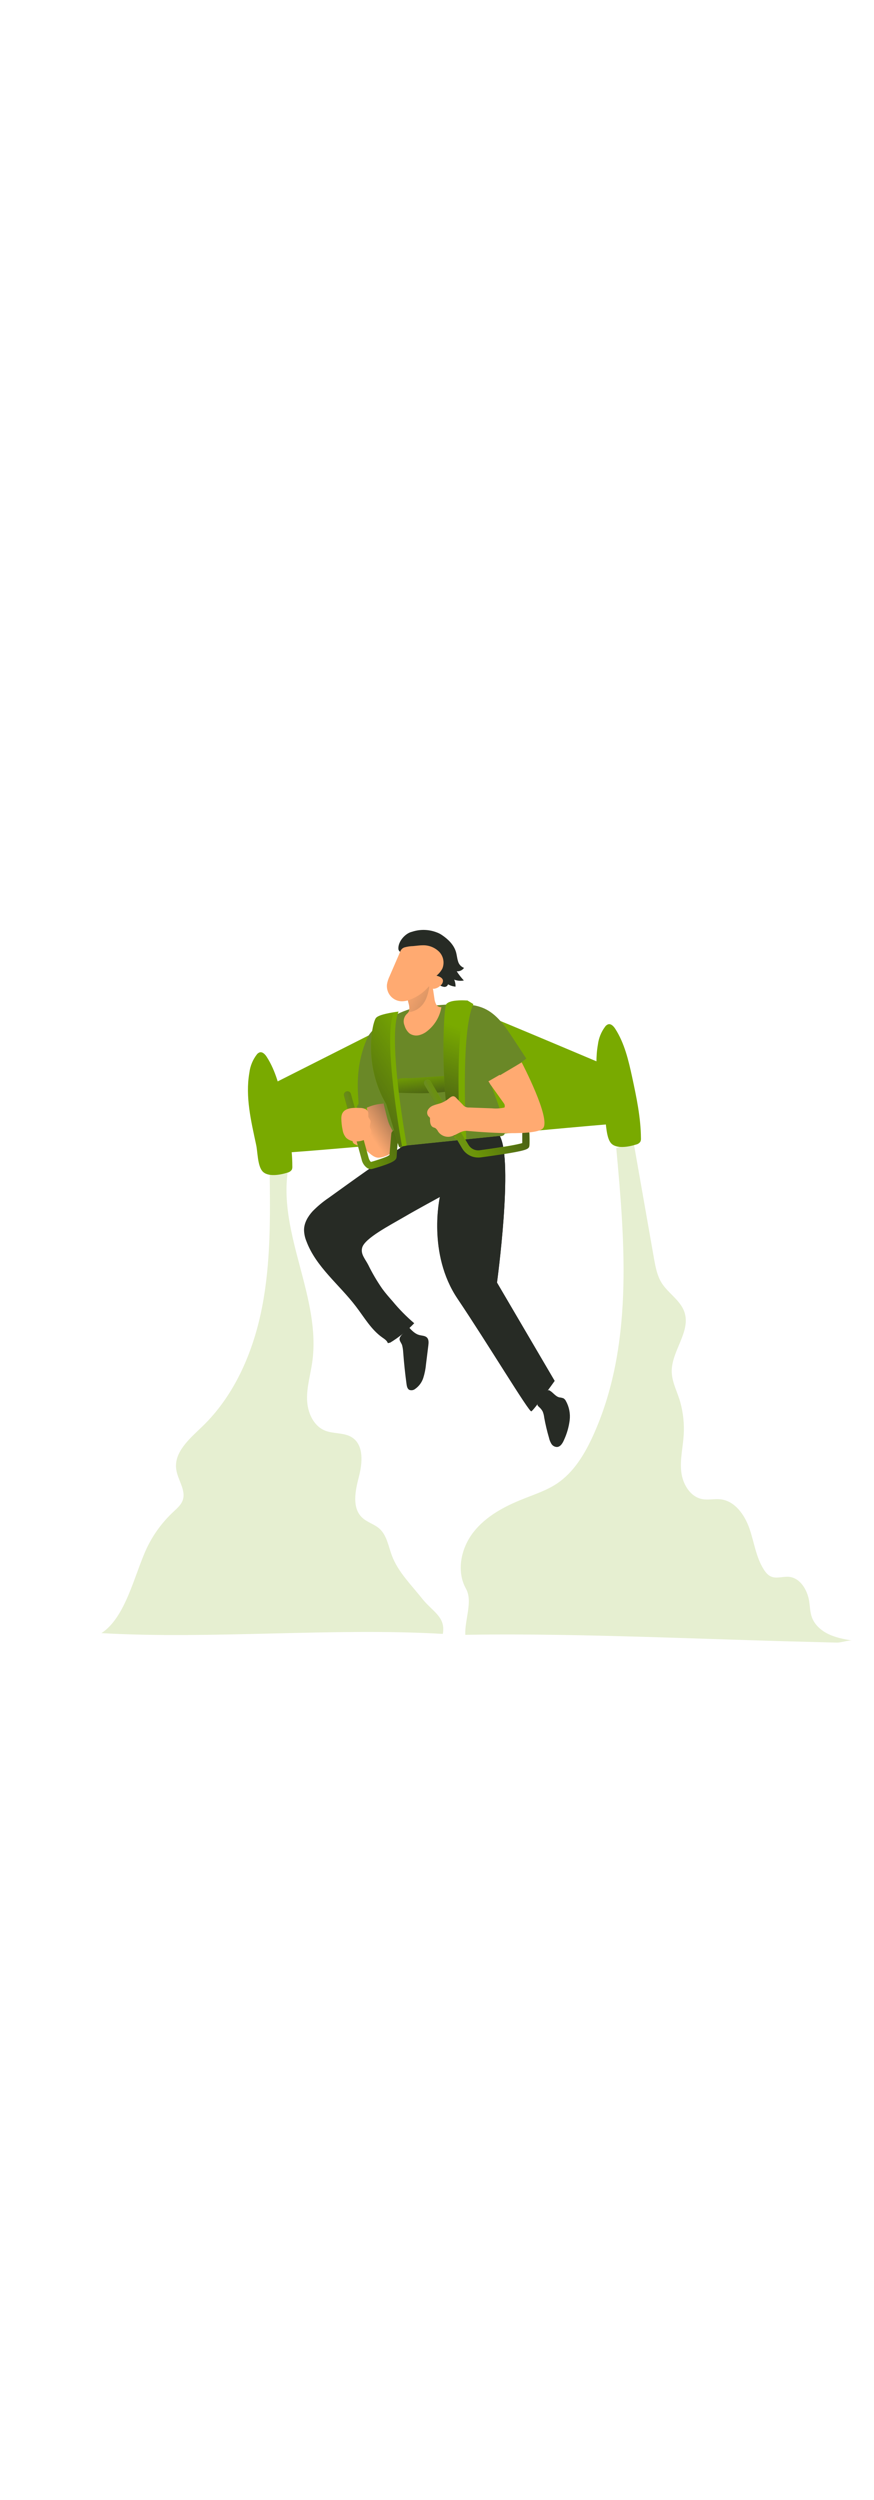 <svg id="_0092_start_up" xmlns="http://www.w3.org/2000/svg" xmlns:xlink="http://www.w3.org/1999/xlink" viewBox="0 0 500 500" data-imageid="start-up-7" imageName="Start Up" class="illustrations_image" style="width: 175px;"><defs><style>.cls-1_start-up-7{fill:url(#linear-gradient);}.cls-1_start-up-7,.cls-2_start-up-7,.cls-3_start-up-7,.cls-4_start-up-7,.cls-5_start-up-7,.cls-6_start-up-7,.cls-7_start-up-7,.cls-8_start-up-7,.cls-9_start-up-7,.cls-10_start-up-7,.cls-11_start-up-7,.cls-12_start-up-7,.cls-13_start-up-7,.cls-14_start-up-7,.cls-15_start-up-7,.cls-16_start-up-7{stroke-width:0px;}.cls-2_start-up-7{isolation:isolate;opacity:.18;}.cls-2_start-up-7,.cls-16_start-up-7{fill:#79AA00;}.cls-3_start-up-7{fill:url(#linear-gradient-11-start-up-7);}.cls-4_start-up-7{fill:url(#linear-gradient-10-start-up-7);}.cls-17_start-up-7{opacity:.69;}.cls-5_start-up-7{fill:url(#linear-gradient-4-start-up-7);}.cls-6_start-up-7{fill:url(#linear-gradient-2-start-up-7);}.cls-7_start-up-7{fill:url(#linear-gradient-3-start-up-7);}.cls-8_start-up-7{fill:url(#linear-gradient-8-start-up-7);}.cls-9_start-up-7{fill:url(#linear-gradient-9-start-up-7);}.cls-10_start-up-7{fill:url(#linear-gradient-7-start-up-7);}.cls-11_start-up-7{fill:url(#linear-gradient-5-start-up-7);}.cls-12_start-up-7{fill:url(#linear-gradient-6-start-up-7);}.cls-13_start-up-7{fill:#272b25;}.cls-14_start-up-7{fill:#6a8827;}.cls-15_start-up-7{fill:#ffaa71;}</style><linearGradient id="linear-gradient-start-up-7" x1="722.72" y1="3783.99" x2="749.32" y2="3532.26" gradientTransform="translate(-475.61 3882.98) scale(1 -1)" gradientUnits="userSpaceOnUse"><stop offset="0" stop-color="#272b25" stop-opacity="0"/><stop offset="1" stop-color="#272b25"/></linearGradient><linearGradient id="linear-gradient-2-start-up-7" x1="211.98" y1="184.41" x2="245.54" y2="162.58" gradientTransform="matrix(1,0,0,1,0,0)" xlink:href="#linear-gradient-start-up-7"/><linearGradient id="linear-gradient-3-start-up-7" x1="716.5" y1="3735.56" x2="719.56" y2="3710.6" xlink:href="#linear-gradient-start-up-7"/><linearGradient id="linear-gradient-4-start-up-7" x1="702.31" y1="3590.38" x2="772.59" y2="3635.71" xlink:href="#linear-gradient-start-up-7"/><linearGradient id="linear-gradient-5-start-up-7" x1="230.64" y1="100.48" x2="308.51" y2="149.02" gradientTransform="matrix(1,0,0,1,0,0)" xlink:href="#linear-gradient-start-up-7"/><linearGradient id="linear-gradient-6-start-up-7" x1="743.1" y1="3758.3" x2="714.64" y2="3680.8" xlink:href="#linear-gradient-start-up-7"/><linearGradient id="linear-gradient-7-start-up-7" x1="727.14" y1="3695.75" x2="789.21" y2="3738.45" xlink:href="#linear-gradient-start-up-7"/><linearGradient id="linear-gradient-8-start-up-7" x1="739.63" y1="3706.06" x2="730.23" y2="3701.02" gradientTransform="translate(-475.61 3882.98) scale(1 -1)" gradientUnits="userSpaceOnUse"><stop offset=".02" stop-color="#6a8827" stop-opacity="0"/><stop offset=".58" stop-color="#6a8827" stop-opacity=".39"/><stop offset=".68" stop-color="#6a8827" stop-opacity=".68"/><stop offset="1" stop-color="#6a8827"/></linearGradient><linearGradient id="linear-gradient-9-start-up-7" x1="667.54" y1="3694.81" x2="729.94" y2="3722.71" xlink:href="#linear-gradient-start-up-7"/><linearGradient id="linear-gradient-10-start-up-7" x1="684.35" y1="3702.29" x2="677.79" y2="3700.55" xlink:href="#linear-gradient-8-start-up-7"/><linearGradient id="linear-gradient-11-start-up-7" x1="722.21" y1="3744.93" x2="642.31" y2="3691.73" xlink:href="#linear-gradient-start-up-7"/></defs><g id="jetpack_start-up-7"><path class="cls-16_start-up-7" d="M142.66,148.65c.47-3.75,1.93-7.32,4.23-10.32.41-.56.97-.99,1.62-1.24,1.62-.48,3.09,1.05,4.02,2.47,5.36,8.27,7.64,18.09,9.74,27.72,2.5,11.52,4.97,23.13,4.97,34.91.06.67-.04,1.34-.31,1.95-.58.85-1.46,1.44-2.47,1.66-3.87,1.24-11.42,2.77-14.45-.93-2.68-3.27-2.61-10.94-3.45-14.83-2.89-13.58-6.33-27.52-3.89-41.4Z"/><path class="cls-16_start-up-7" d="M279.03,116.27c1.5.25,76.19,31.84,76.19,31.84,0,0,1.74,30.23,1.5,29.47s-201.07,18.74-200.81,16.99-2.76-38.01-2.76-38.01l65.31-32.97,60.57-7.32Z"/><path class="cls-1_start-up-7" d="M274.54,123.52c1.5.26,77.5,32.85,77.5,32.85,0,0,4.94,21.96,4.67,21.21s-201.07,18.74-200.81,16.99-2.26-29.77-2.26-29.77l65.5-33.71,55.4-7.56Z"/><path class="cls-16_start-up-7" d="M342.05,132.61c.47-3.75,1.92-7.31,4.21-10.32.41-.56.98-.99,1.63-1.24,1.62-.49,3.09,1.05,4.02,2.47,5.36,8.26,7.64,18.09,9.74,27.72,2.47,11.51,4.94,23.13,5.02,34.91.06.66-.05,1.33-.31,1.94-.57.86-1.46,1.45-2.47,1.66-3.87,1.24-11.43,2.77-14.45-.91-2.68-3.29-2.61-10.94-3.46-14.83-2.94-13.58-6.38-27.52-3.93-41.4Z"/></g><g id="smoke_start-up-7"><path class="cls-2_start-up-7" d="M253.33,469.4c1.74-9.81-5.77-12.53-11.95-20.32-6.18-7.79-13.59-15-17.15-24.35-2.04-5.4-2.88-11.68-7.2-15.51-2.92-2.58-6.98-3.58-9.82-6.25-5.97-5.61-3.99-15.32-1.92-23.25s2.99-18.12-3.87-22.59c-4.55-2.95-10.64-1.9-15.65-3.98-6.61-2.77-9.89-10.49-10.1-17.65s1.93-14.16,2.94-21.26c5.25-36.46-19.01-72.31-14.03-108.75-3.14-.19-7.18-.49-10.31-.67.33,25.95.65,52.12-4.29,77.6-4.94,25.48-15.61,50.55-34.33,68.53-7.18,6.88-16.25,14.6-14.83,24.44.84,6.06,5.72,11.86,3.71,17.62-.94,2.66-3.19,4.6-5.25,6.53-6.37,5.9-11.57,12.96-15.3,20.8-7.07,15.05-11.99,39.55-25.95,48.61,62.72,3.61,132.54-3.19,195.3.44Z"/><path class="cls-2_start-up-7" d="M487.49,473.21c-4.59-.8-9.23-1.66-13.44-3.65s-8-5.3-9.59-9.68c-1.04-2.88-1.08-6.01-1.53-9.04-.98-6.5-5.1-13.5-11.65-14.07-3.42-.3-7.04,1.21-10.19-.16-1.77-.77-3.06-2.34-4.1-3.96-4.48-6.98-5.51-15.55-8.22-23.39-2.7-7.84-8.3-15.84-16.54-16.78-3.49-.4-7.06.54-10.51-.12-6.9-1.3-11.18-8.61-11.98-15.58s.94-13.96,1.39-20.97c.4-6.32-.26-12.68-1.94-18.79-1.55-5.63-4.61-11.04-4.89-16.96-.53-12.01,11.12-23.27,7.24-34.6-2.31-6.8-9.42-10.74-13.16-16.86-2.47-4.09-3.39-8.95-4.23-13.68l-11.9-67.66c-2.89.68-6.82,3.78-9.71,4.46,5.12,55.45,9.78,113.86-13.32,164.53-4.77,10.46-10.97,20.75-20.53,27.19-5.94,3.98-12.85,6.18-19.5,8.87-10.7,4.24-21.28,9.89-28.36,18.96-7.08,9.07-9.89,22.25-4.26,32.29,4.07,7.28-.85,18.04-.37,26.36,18.63-.31,37.27-.22,55.9.07,28.06.45,56.11,1.36,84.15,2.27,14.11.46,28.22.92,42.33,1.32,7,.2,14,.38,21,.55,3.1.07,6.2.18,9.3.23,2.45.03,6.53-1.5,8.62-1.14Z"/></g><g id="character_start-up-7"><path class="cls-15_start-up-7" d="M209.11,192.79c2.29,1.78,4.36,4.31,7.27,4.49,1.39-.02,2.76-.33,4.02-.91,1.59-.4,2.97-1.36,3.92-2.69.3-.66.49-1.37.56-2.1.82-6.38-.12-12.86-2.72-18.75-.91-2.08-.41-8.07-2.47-9.06s-6.18,3.19-8.47,3.52c-.23.03-.46.09-.67.19-.74.41-.68,1.47-.53,2.3.94,5.09,1.38,10.25,1.33,15.42-.14-1.71-2.1-2.69-3.81-2.68-2.67,0-6.83,2.6-5.72,5.83.38,1.09,1.54,1.37,2.47,1.78,1.71.68,3.33,1.58,4.82,2.67Z"/><path class="cls-6_start-up-7" d="M209.11,192.79c2.29,1.78,4.36,4.31,7.27,4.49,1.39-.02,2.76-.33,4.02-.91,1.59-.4,2.97-1.36,3.92-2.69.3-.66.49-1.37.56-2.1.82-6.38-.12-12.86-2.72-18.75-.91-2.08-.41-8.07-2.47-9.06s-6.18,3.19-8.47,3.52c-.23.03-.46.09-.67.19-.74.41-.68,1.47-.53,2.3.94,5.09,1.38,10.25,1.33,15.42-.14-1.71-2.1-2.69-3.81-2.68-2.67,0-6.83,2.6-5.72,5.83.38,1.09,1.54,1.37,2.47,1.78,1.71.68,3.33,1.58,4.82,2.67Z"/><path class="cls-13_start-up-7" d="M235.76,68.15c4.6-1.52,9.58-1.38,14.09.37,1.06.38,2.07.89,2.99,1.53,3.55,2.39,6.81,5.56,8.01,9.65.51,1.72.62,3.55,1.17,5.25.44,1.77,1.73,3.21,3.44,3.86-.95,1.34-2.54,2.07-4.18,1.94,1.19,1.88,2.56,3.64,4.08,5.25-1.84.38-3.76.21-5.5-.49.53,1.27.79,2.64.75,4.02-1.51-.13-2.98-.59-4.3-1.33-.29.96-1.23,1.58-2.22,1.47-.97-.13-1.89-.49-2.69-1.04l-4.23-2.47c-3.23-1.67-6.18-3.82-8.77-6.36-1.55-1.77-2.88-3.72-3.94-5.82-1-1.85-6.39-3.77-6.55-5.92-.33-4.41,4.13-9.17,7.86-9.9Z"/><path class="cls-14_start-up-7" d="M219.32,165.85l1.79,7.23c.36,1.55.81,3.09,1.36,4.58,1.77,4.51,5.29,8.33,6.18,13.09.16.8.33,1.75,1.09,2.08.47.15.97.15,1.43,0,4.45-.99,9.08-.44,13.59-.87,3.39-.43,6.75-1.08,10.05-1.96,10.24-2.39,20.63-4.04,31.11-4.94,1.06-.1,2.34-.32,2.73-1.31.13-.4.17-.82.11-1.24-.61-9.5-4.94-18.28-7.95-27.31-.45-.83-.15-1.86.68-2.31.13-.07.26-.12.41-.16,6.77-3.4,13.2-7.46,19.18-12.11l-7.59-11.57c-4.39-6.7-9.17-13.74-16.47-17.05-4.56-2.05-9.69-2.47-14.68-2.47-5.38,0-10.74.51-16.07.99-3.39.14-6.76.58-10.07,1.31-9.03,2.47-22.71,9.68-25.95,16.83-8.65,18.99-4.46,37-5.24,38.1-.34.36-.6.78-.78,1.24-.26,1.01.83,1.96,1.87,2.01,1.05-.06,2.07-.39,2.95-.95,3.2-1.57,6.68-2.49,10.25-2.69-.05.23-.05-.79.02-.51Z"/><path class="cls-16_start-up-7" d="M257.13,150.38c.03,2.42-.1,4.85-.38,7.25,0,.44-.14.87-.38,1.24-.55.5-1.26.78-2,.79-8.43,1.08-16.98.8-25.5.54-.37,0-.73-.06-1.08-.2-.37-.23-.66-.57-.82-.98-.78-1.66-1.75-4.94.17-6.29s6.45-.77,8.65-.91l21.33-1.45Z"/><path class="cls-7_start-up-7" d="M257.13,150.38c.03,2.42-.1,4.85-.38,7.25,0,.44-.14.87-.38,1.24-.55.5-1.26.78-2,.79-8.43,1.08-16.98.8-25.5.54-.37,0-.73-.06-1.08-.2-.37-.23-.66-.57-.82-.98-.78-1.66-1.75-4.94.17-6.29s6.45-.77,8.65-.91l21.33-1.45Z"/><path class="cls-13_start-up-7" d="M232.73,190.35c0-.58-.9-.47-1.38-.16-14.83,9.44-29.02,19.77-43.25,29.98-3.33,2.24-6.42,4.81-9.23,7.67-2.72,2.98-4.94,6.71-4.94,10.74.05,2.21.51,4.4,1.36,6.44,5.49,14.68,18.78,24.72,28.29,37.22,4.75,6.18,8.74,13.29,15.14,17.78,1.24.88,2.66,1.75,3.14,3.2-.15.15,1.45-.38,1.3-.23,5.07-3.08,9.71-6.82,13.8-11.12-4.48-3.82-8.61-8.02-12.36-12.56-2.03-2.3-4.05-4.6-5.86-7.07-3.05-4.38-5.76-8.99-8.11-13.79-1.79-3.44-4.5-6.18-3.4-9.89,1.57-5.3,15.63-12.57,23.73-17.3,7.84-4.6,21.01-11.69,20.68-11.54,0,0-7.3,32.28,10.07,58.08,17.38,25.8,40.89,64.84,42.23,64.4s13.37-17.39,13.37-17.39l-32.98-56.17s9.47-69.47,1.61-83.77l-53.19,5.46Z"/><path class="cls-5_start-up-7" d="M232.73,190.35c0-.58-.9-.47-1.38-.16-14.83,9.44-29.02,19.77-43.25,29.98-3.33,2.24-6.42,4.81-9.23,7.67-2.72,2.98-4.94,6.71-4.94,10.74.05,2.21.51,4.4,1.36,6.44,5.49,14.68,18.78,24.72,28.29,37.22,4.75,6.18,8.74,13.29,15.14,17.78,1.24.88,2.66,1.75,3.14,3.2-.15.15,1.45-.38,1.3-.23,5.07-3.08,9.71-6.82,13.8-11.12-4.48-3.82-8.61-8.02-12.36-12.56-2.03-2.3-4.05-4.6-5.86-7.07-3.05-4.38-5.76-8.99-8.11-13.79-1.79-3.44-4.5-6.18-3.4-9.89,1.57-5.3,15.63-12.57,23.73-17.3,7.84-4.6,21.01-11.69,20.68-11.54,0,0-7.3,32.28,10.07,58.08,17.38,25.8,40.89,64.84,42.23,64.4s13.37-17.39,13.37-17.39l-32.98-56.17s9.47-69.47,1.61-83.77l-53.19,5.46Z"/><path class="cls-13_start-up-7" d="M230.67,308.63c.45,6.03,1.09,12.05,1.9,18.04.17,1.24.47,2.68,1.57,3.27,1.11.43,2.37.24,3.31-.49,2.22-1.54,3.88-3.78,4.71-6.35.81-2.56,1.33-5.2,1.56-7.87l1.33-10.71c.19-1.56.31-3.34-.78-4.46s-2.92-1.06-4.45-1.47c-2.35-.63-4.13-2.47-5.78-4.25-1.33,1.54-5.56,4.58-5.47,6.64,0,1.1,1.16,2.39,1.47,3.46.35,1.38.56,2.78.63,4.2Z"/><path class="cls-13_start-up-7" d="M310.44,342.27c.47,1.12.76,2.3.89,3.51.71,3.89,1.62,7.74,2.73,11.53.26,1.22.73,2.39,1.37,3.46.67,1.08,1.83,1.77,3.1,1.82,2.08,0,3.37-2.22,4.18-4.13,1.62-3.52,2.7-7.27,3.19-11.12.47-3.85-.3-7.74-2.2-11.12-.31-.59-.77-1.09-1.33-1.45-.77-.28-1.58-.47-2.4-.54-2.2-.54-3.53-2.78-5.5-3.89-.19-.13-.41-.21-.64-.21-.36.06-.69.26-.9.56-1.76,1.9-3.34,3.97-4.7,6.18-.9,1.47-1.16,1.67.11,2.83.86.72,1.57,1.6,2.1,2.58Z"/><path class="cls-15_start-up-7" d="M252.51,111.25c-.87,5.23-3.6,9.96-7.69,13.33-1.46,1.28-3.19,2.2-5.07,2.68-1.89.47-3.89.1-5.49-1.01-1.31-1.14-2.27-2.63-2.77-4.3-.11-.31-.22-.63-.32-.94-.65-2.25.08-4.67,1.88-6.18.24-.22.45-.47.63-.74.11-.19.19-.39.25-.61.77-2.72-.56-4.81-.82-7.17,0-1.28.55-2.49,1.51-3.34,2.19-2.62,5.13-4.5,8.43-5.4.43-.12.88-.17,1.32-.15,2.69.12,3.19,2.47,3.49,4.42.22,1.46.44,2.9.65,4.36.11,1.2.44,2.36.99,3.44.6,1.08,1.77,1.7,3,1.59Z"/><path class="cls-11_start-up-7" d="M245.72,98.15c-.22,2.94-.91,5.82-2.05,8.54-3.37,7.32-9.96,7.42-9.96,7.42.11-.19.19-.39.25-.61.77-2.72-.56-4.81-.82-7.17l12.58-8.18Z"/><path class="cls-15_start-up-7" d="M222.97,93.36c-.78,1.56-1.32,3.22-1.61,4.94-.24,2.44.54,4.87,2.16,6.71,1.64,1.83,3.97,2.88,6.43,2.9,1.6-.03,3.19-.37,4.67-.98,4.16-1.57,7.86-4.18,10.74-7.56.78,1.04,2.08,1.55,3.36,1.31,1.25-.27,2.39-.9,3.29-1.82.87-.66,1.39-1.68,1.41-2.77-.16-1.64-2.08-2.41-3.71-2.83,1.37-1.11,2.5-2.48,3.34-4.03,1.35-3.26.67-7-1.75-9.57-2.46-2.48-5.82-3.84-9.31-3.78-1.89,0-3.77.31-5.66.47-1.67.04-3.33.29-4.94.74-2.09.74-2.37,2.29-3.2,4.2l-5.22,12.05Z"/><path class="cls-16_start-up-7" d="M266.77,186.69h-5.7c-.6-.52-1.11-1.15-1.5-1.85-7.58-13.1-6.46-72.74-4.19-75.39,2.01-2.4,9.16-2.16,11.37-2.03h.67l3.4,2.09c-7.66,16.21-4.05,77.18-4.05,77.18Z"/><path class="cls-12_start-up-7" d="M263.16,184.83h-3.58c-7.58-13.1-6.46-72.74-4.19-75.39,2.01-2.4,9.16-2.16,11.37-2.03l.44.27c-7.66,16.16-4.04,77.14-4.04,77.14Z"/><path class="cls-16_start-up-7" d="M273.51,197.17c-3.73,0-7.18-1.97-9.08-5.18l-21.58-36.22c-.53-.99-.16-2.23.84-2.76.93-.49,2.08-.2,2.66.67l21.64,36.25c1.33,2.25,3.88,3.48,6.46,3.11,14.74-1.99,22.1-3.42,24.37-4.16v-5.31c-.04-1.13.84-2.07,1.96-2.11,1.13-.04,2.07.84,2.11,1.97,0,.51.16,4.94,0,6.82s-1.14,2.6-11.37,4.37c-5.41.94-11.95,1.87-16.47,2.47-.51.06-1.03.09-1.54.09Z"/><path class="cls-16_start-up-7" d="M212.2,203.79c-.69,0-1.37-.19-1.98-.53-1.76-1.2-2.98-3.05-3.37-5.14l-10.01-36.21c-.3-1.09.34-2.21,1.43-2.51,1.09-.3,2.21.34,2.51,1.43l10,36.21c.52,1.88,1.24,2.56,1.45,2.67,6.6-1.93,9.61-3.23,10.6-3.82.21-2.99,1.03-11.91,1.06-12.36.1-1.12,1.1-1.95,2.22-1.85s1.95,1.1,1.85,2.22h0c-.35,3.83-1.03,11.44-1.09,12.83-.07,1.68-1.48,2.74-5.81,4.37-2.56.95-5.62,1.89-7.75,2.47-.36.13-.73.2-1.11.22Z"/><path class="cls-10_start-up-7" d="M273.51,197.34c-3.73,0-7.18-1.96-9.08-5.17l-21.59-36.22c-.55-.98-.2-2.23.78-2.78.93-.52,2.11-.23,2.7.66l21.59,36.22c1.33,2.24,3.87,3.46,6.45,3.11,14.76-1.99,22.11-3.42,24.38-4.16v-5.33c-.04-1.13.84-2.07,1.97-2.11s2.07.84,2.11,1.97c0,.51.17,4.94,0,6.82s-1.14,2.6-11.37,4.37c-5.43.94-11.95,1.87-16.47,2.47-.49.08-.98.12-1.47.12Z"/><path class="cls-8_start-up-7" d="M273.51,197.01c-3.73,0-7.18-1.96-9.08-5.17l-21.58-36.22c-.62-.94-.37-2.2.57-2.83.94-.62,2.2-.37,2.83.57.04.05.07.11.1.17l21.59,36.21c1.33,2.25,3.88,3.48,6.46,3.13,14.74-2,22.1-3.44,24.37-4.18v-5.31c-.04-1.11.82-2.04,1.93-2.1,1.13-.03,2.07.85,2.11,1.98,0,.49.16,4.94,0,6.82-.16,1.88-1.14,2.58-11.37,4.36-5.41.94-11.95,1.87-16.47,2.47-.48.06-.97.1-1.46.1Z"/><path class="cls-9_start-up-7" d="M212.17,203.79c-.69,0-1.38-.19-1.98-.53-1.76-1.2-2.98-3.05-3.39-5.14l-10-36.21c-.32-1.08.3-2.21,1.38-2.53,1.08-.32,2.21.3,2.53,1.38,0,.02.01.04.02.07l10.01,36.21c.16,1.03.67,1.97,1.43,2.67,6.61-1.93,9.63-3.23,10.62-3.82.21-2.99,1.03-11.91,1.06-12.36.1-1.12,1.1-1.95,2.22-1.85s1.95,1.1,1.85,2.22h0c-.35,3.83-1.04,11.44-1.09,12.83-.07,1.68-1.48,2.74-5.82,4.37-2.55.95-5.61,1.89-7.74,2.47-.36.13-.73.2-1.11.22Z"/><g class="cls-17_start-up-7"><path class="cls-4_start-up-7" d="M212.4,203.72c-.69,0-1.37-.19-1.98-.53-1.76-1.2-2.98-3.05-3.39-5.14l-10-36.22c-.28-1.09.37-2.2,1.46-2.48,1.06-.27,2.15.34,2.47,1.4l10.01,36.22c.17,1.02.67,1.96,1.43,2.67,6.61-1.94,9.63-3.23,10.62-3.83.21-2.99,1.03-11.91,1.06-12.36.1-1.12,1.1-1.95,2.22-1.85s1.95,1.1,1.85,2.22h0c-.35,3.83-1.04,11.44-1.09,12.83-.07,1.68-1.48,2.74-5.81,4.36-2.56.96-5.62,1.9-7.75,2.47-.36.14-.73.22-1.11.25Z"/></g><path class="cls-15_start-up-7" d="M206.05,168.84c.96,0,1.92.2,2.81.57.9.38,1.56,1.16,1.8,2.1.17.88-.15,1.82.16,2.66s.89,1.24,1.11,1.9c.42,1.24-.67,2.67-.31,3.97.16.58.59,1.06.74,1.66.11.56.04,1.15-.2,1.67-1.24,3.21-5.12,4.7-8.58,4.6-2.03.05-4-.67-5.51-2.01-1.12-1.31-1.84-2.92-2.08-4.62-.46-2.15-.7-4.34-.72-6.54-.05-6.06,5.86-6.18,10.76-5.94Z"/><path class="cls-15_start-up-7" d="M298.43,142.77s17.03,32.48,12.19,37.72c-4.84,5.24-43.61,1.43-43.61,1.43-3.52-.17-6.29,2.88-9.78,3.36-2.59.33-5.14-.82-6.6-2.98-.37-.77-.92-1.44-1.59-1.95-.37-.21-.82-.28-1.24-.47-1.58-.74-1.85-2.87-1.8-4.62.05-.34,0-.68-.17-.98-.14-.17-.3-.31-.48-.42-1.03-.99-1.28-2.55-.61-3.81.71-1.22,1.82-2.15,3.15-2.62,1.24-.53,2.66-.8,3.97-1.24,1.75-.6,3.37-1.5,4.81-2.67.94-.77,2.09-1.71,3.23-1.24.41.19.78.48,1.08.83l3.71,3.81c.87,1.16,2.27,1.79,3.71,1.67l12.99.47c2.82.28,5.67.02,8.39-.77l-9.19-12.8c-.33-.47-.68-1.05-.44-1.58.17-.28.42-.51.72-.65,5.94-3.62,11.73-6.93,17.6-10.49Z"/><path class="cls-15_start-up-7" d="M249.6,95.06c.35-.1.72-.05,1.04.14.46.17.83.51,1.04.95.12.69-.11,1.39-.62,1.87-.56.8-1.43,1.33-2.4,1.46-.82.02-1.55-.48-1.85-1.24-.26-.78.13-1.63.89-1.94.36-.1.67,0,1-.27s.48-.79.9-.96Z"/><path class="cls-16_start-up-7" d="M232.73,190.35l-2.76.51-1.71.31-7.28-24.35c-13.36-22.71-8-46.96-5.88-49.43.87-1.03,3.26-1.82,5.76-2.39,2.37-.54,4.77-.96,7.18-1.24-6.69,14.73,4.68,76.59,4.68,76.59Z"/><path class="cls-3_start-up-7" d="M230,190.85l-1.71.31-7.28-24.35c-13.36-22.71-8-46.96-5.88-49.43.87-1.03,3.26-1.82,5.76-2.39s4.44-.64,4.44-.64c-6.61,14.47,4.35,74.76,4.67,76.5Z"/><path class="cls-15_start-up-7" d="M285.87,149.91s11.6,15.32,9.64,17.3-7.01,1.74-7.01,1.74c.45-.97.32-2.11-.33-2.95-1.1-1.64-8.76-12.36-8.76-12.36l6.46-3.73Z"/></g></svg>